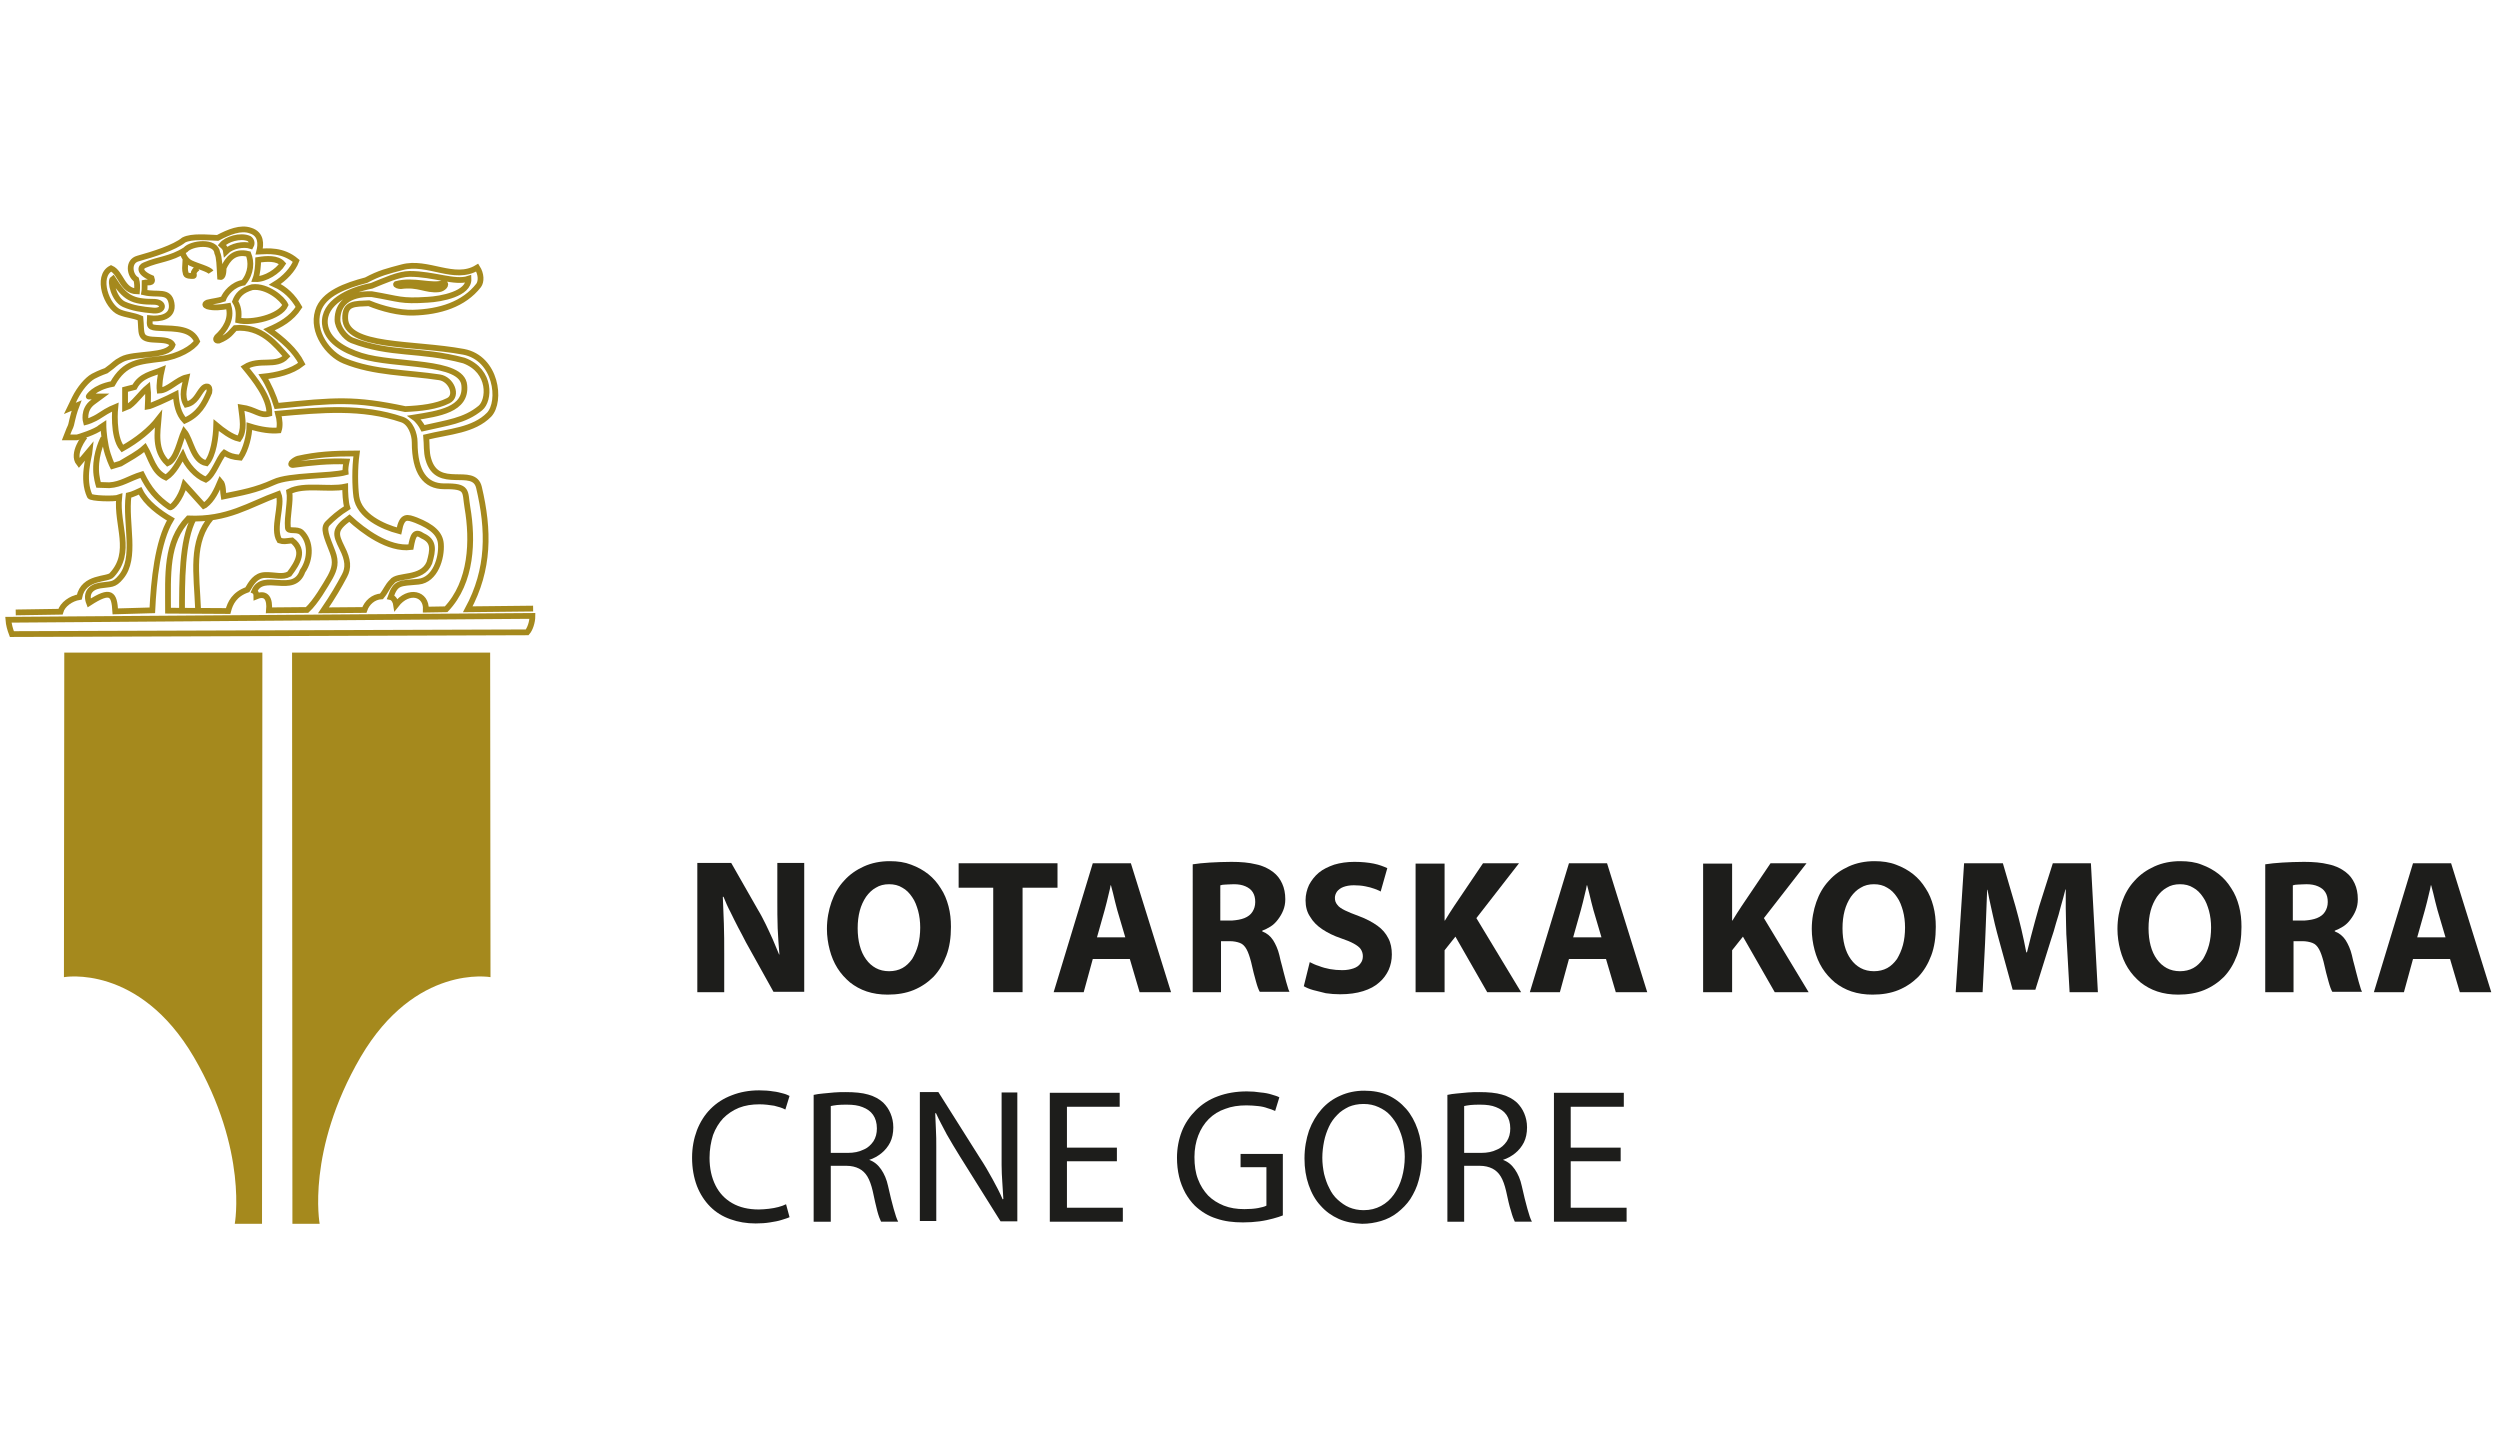 <?xml version="1.0" encoding="utf-8"?>
<!-- Generator: Adobe Illustrator 23.0.2, SVG Export Plug-In . SVG Version: 6.00 Build 0)  -->
<svg version="1.1" id="Layer_1" xmlns="http://www.w3.org/2000/svg" xmlns:xlink="http://www.w3.org/1999/xlink" x="0px" y="0px"
	 viewBox="0 0 715.6 415.9" style="enable-background:new 0 0 715.6 415.9;" xml:space="preserve">
<style type="text/css">
	.st0{fill:#1D1D1B;}
	.st1{fill:#A5891D;}
	.st2{fill:none;stroke:#A5891D;stroke-width:1.655;stroke-miterlimit:10;}
</style>
<g>
	<path class="st0" d="M207.3,284v-11.1c0-3,0-5.8-0.1-8.5c-0.1-2.7-0.2-5.2-0.3-7.7h0.2c0.6,1.5,1.2,2.9,2,4.4
		c0.7,1.5,1.5,3,2.2,4.4c0.8,1.5,1.5,2.8,2.2,4.2l7.9,14.2h8.8v-36.9h-7.7v10.7c0,2.8,0,5.4,0.1,8c0.1,2.5,0.3,5,0.5,7.5h-0.1
		c-0.6-1.4-1.2-2.8-1.8-4.3c-0.7-1.5-1.3-2.9-2-4.3c-0.7-1.4-1.4-2.8-2.2-4.1l-7.7-13.5h-9.7V284H207.3z"/>
	<path class="st0" d="M254.5,253.1c1.4,0,2.7,0.3,3.8,1c1.1,0.6,2,1.5,2.8,2.7c0.8,1.1,1.3,2.5,1.7,3.9c0.4,1.5,0.6,3.1,0.6,4.8
		c0,1.8-0.2,3.5-0.6,5c-0.4,1.5-1,2.8-1.7,4c-0.8,1.1-1.7,2-2.8,2.6c-1.1,0.6-2.4,0.9-3.8,0.9c-1.4,0-2.7-0.3-3.8-0.9
		c-1.1-0.6-2-1.4-2.8-2.5c-0.8-1.1-1.4-2.4-1.8-3.9c-0.4-1.5-0.6-3.2-0.6-5c0-1.8,0.2-3.5,0.6-5c0.4-1.5,1-2.8,1.8-4
		c0.8-1.1,1.7-2,2.8-2.6C251.8,253.4,253.1,253.1,254.5,253.1 M254.7,246.5c-2.7,0-5.2,0.5-7.4,1.5c-2.2,1-4.1,2.3-5.7,4.1
		c-1.6,1.7-2.8,3.8-3.6,6.1c-0.8,2.3-1.3,4.9-1.3,7.7c0,2.1,0.3,4.1,0.8,6c0.5,1.9,1.2,3.6,2.2,5.2c1,1.6,2.2,2.9,3.6,4.1
		c1.4,1.1,3,2,4.8,2.6c1.8,0.6,3.8,0.9,6,0.9c2.7,0,5.2-0.4,7.4-1.3c2.2-0.9,4.1-2.2,5.7-3.8c1.6-1.7,2.8-3.7,3.7-6.1
		c0.9-2.4,1.3-5.1,1.3-8.2c0-2.1-0.2-4-0.7-5.9c-0.5-1.9-1.2-3.6-2.2-5.1c-1-1.6-2.1-2.9-3.6-4.1c-1.4-1.1-3-2-4.9-2.7
		C259,246.8,257,246.5,254.7,246.5z"/>
	<polygon class="st0" points="284.3,284 292.7,284 292.7,254.1 302.7,254.1 302.7,247.1 274.4,247.1 274.4,254.1 284.3,254.1 	"/>
	<path class="st0" d="M314,268.3l2.2-7.8c0.2-0.7,0.4-1.5,0.6-2.3c0.2-0.8,0.4-1.6,0.6-2.5c0.2-0.8,0.4-1.6,0.5-2.3h0.1
		c0.2,0.7,0.4,1.5,0.6,2.3c0.2,0.8,0.4,1.6,0.6,2.5c0.2,0.8,0.4,1.6,0.6,2.3l2.3,7.8H314z M323.4,274.5l2.8,9.5h9l-11.5-36.9h-10.9
		L301.6,284h8.6l2.6-9.5H323.4z"/>
	<path class="st0" d="M349.4,253.4c0.3-0.1,0.7-0.2,1.4-0.2c0.6,0,1.4-0.1,2.4-0.1c1.3,0,2.4,0.2,3.3,0.6c0.9,0.4,1.6,0.9,2.1,1.7
		c0.5,0.8,0.7,1.7,0.7,2.8c0,1.1-0.3,2-0.8,2.8c-0.5,0.8-1.3,1.4-2.3,1.8c-1,0.4-2.2,0.6-3.6,0.7h-3.3V253.4z M341.2,284h8.3v-14.6
		h2.5c1.1,0,2.1,0.2,2.9,0.5c0.8,0.3,1.4,0.9,1.9,1.8c0.5,0.9,0.9,2.1,1.3,3.6c0.5,2.3,1,4.2,1.4,5.6c0.4,1.5,0.8,2.5,1.1,3h8.5
		c-0.2-0.4-0.4-0.9-0.6-1.7c-0.2-0.7-0.5-1.6-0.7-2.5c-0.3-1-0.5-2-0.8-3.1c-0.3-1.1-0.6-2.2-0.8-3.2c-0.4-1.7-1.1-3.2-1.8-4.3
		c-0.8-1.2-1.8-2-3.1-2.5v-0.2c0.8-0.3,1.6-0.7,2.4-1.2c0.8-0.5,1.5-1.2,2.1-2c0.6-0.8,1.1-1.6,1.5-2.6c0.4-1,0.6-2,0.6-3.2
		c0-1.7-0.3-3.2-0.9-4.5c-0.6-1.3-1.4-2.4-2.6-3.3c-1.3-1-2.9-1.8-4.9-2.2c-2-0.5-4.3-0.7-7-0.7c-2.3,0-4.3,0.1-6.2,0.2
		c-1.9,0.1-3.5,0.3-4.9,0.5V284z"/>
	<path class="st0" d="M373.2,282.3c0.7,0.4,1.6,0.8,2.7,1.1c1.1,0.3,2.3,0.6,3.6,0.9c1.3,0.2,2.7,0.3,4.1,0.3c2.5,0,4.7-0.3,6.6-0.9
		c1.9-0.6,3.4-1.4,4.6-2.5c1.2-1,2.1-2.3,2.7-3.6c0.6-1.4,0.9-2.8,0.9-4.4c0-1.7-0.3-3.3-1-4.6c-0.7-1.4-1.7-2.6-3.1-3.6
		c-1.4-1-3.2-2-5.4-2.8c-1.6-0.6-2.9-1.1-3.9-1.6c-1-0.5-1.8-1-2.2-1.6c-0.5-0.6-0.7-1.2-0.7-2c0-0.6,0.2-1.2,0.6-1.8
		c0.4-0.5,1-1,1.8-1.3c0.8-0.3,1.8-0.5,3-0.5c1.2,0,2.3,0.1,3.3,0.3c1,0.2,1.8,0.4,2.6,0.7c0.7,0.3,1.4,0.5,1.8,0.8l1.9-6.7
		c-1.1-0.5-2.4-1-3.9-1.3c-1.5-0.3-3.4-0.5-5.5-0.5c-2.2,0-4.1,0.3-5.8,0.8c-1.7,0.6-3.2,1.3-4.4,2.3c-1.2,1-2.1,2.2-2.8,3.5
		c-0.6,1.3-1,2.8-1,4.4c0,1.8,0.4,3.4,1.3,4.7c0.8,1.4,2,2.6,3.5,3.6c1.5,1,3.3,1.9,5.4,2.6c1.5,0.5,2.7,1,3.6,1.5
		c0.9,0.5,1.6,1,2,1.6c0.4,0.6,0.6,1.3,0.6,2c0,0.8-0.2,1.5-0.7,2.1c-0.4,0.6-1.1,1.1-2,1.4c-0.9,0.3-1.9,0.5-3.2,0.5
		c-1.2,0-2.4-0.1-3.5-0.3c-1.1-0.2-2.2-0.5-3.2-0.9c-1-0.3-1.8-0.7-2.6-1.1L373.2,282.3z"/>
	<path class="st0" d="M405.2,284h8.3v-12l3.1-3.9l9.1,15.9h9.7l-12.8-21.2l12.2-15.7h-10.3l-8.3,12.3c-0.4,0.7-0.9,1.3-1.3,2
		c-0.4,0.7-0.9,1.4-1.3,2.1h-0.1v-16.3h-8.3V284z"/>
	<path class="st0" d="M450.3,268.3l2.2-7.8c0.2-0.7,0.4-1.5,0.6-2.3c0.2-0.8,0.4-1.6,0.6-2.5c0.2-0.8,0.4-1.6,0.5-2.3h0.1
		c0.2,0.7,0.4,1.5,0.6,2.3c0.2,0.8,0.4,1.6,0.6,2.5c0.2,0.8,0.4,1.6,0.6,2.3l2.3,7.8H450.3z M459.7,274.5l2.8,9.5h9l-11.5-36.9
		h-10.9L437.9,284h8.6l2.6-9.5H459.7z"/>
	<path class="st0" d="M487.5,284h8.3v-12l3.1-3.9L508,284h9.7l-12.8-21.2l12.2-15.7h-10.3l-8.3,12.3c-0.4,0.7-0.9,1.3-1.3,2
		c-0.4,0.7-0.9,1.4-1.3,2.1h-0.1v-16.3h-8.3V284z"/>
	<path class="st0" d="M536.4,253.1c1.4,0,2.7,0.3,3.8,1c1.1,0.6,2,1.5,2.8,2.7c0.8,1.1,1.3,2.5,1.7,3.9c0.4,1.5,0.6,3.1,0.6,4.8
		c0,1.8-0.2,3.5-0.6,5c-0.4,1.5-1,2.8-1.7,4c-0.8,1.1-1.7,2-2.8,2.6c-1.1,0.6-2.4,0.9-3.8,0.9c-1.4,0-2.7-0.3-3.8-0.9
		c-1.1-0.6-2-1.4-2.8-2.5c-0.8-1.1-1.4-2.4-1.8-3.9c-0.4-1.5-0.6-3.2-0.6-5c0-1.8,0.2-3.5,0.6-5c0.4-1.5,1-2.8,1.8-4
		c0.8-1.1,1.7-2,2.8-2.6C533.7,253.4,535,253.1,536.4,253.1 M536.6,246.5c-2.7,0-5.2,0.5-7.4,1.5c-2.2,1-4.1,2.3-5.7,4.1
		c-1.6,1.7-2.8,3.8-3.6,6.1c-0.8,2.3-1.3,4.9-1.3,7.7c0,2.1,0.3,4.1,0.8,6c0.5,1.9,1.2,3.6,2.2,5.2c1,1.6,2.2,2.9,3.6,4.1
		c1.4,1.1,3,2,4.8,2.6c1.8,0.6,3.8,0.9,6,0.9c2.7,0,5.2-0.4,7.4-1.3c2.2-0.9,4.1-2.2,5.7-3.8c1.6-1.7,2.8-3.7,3.7-6.1
		c0.9-2.4,1.3-5.1,1.3-8.2c0-2.1-0.2-4-0.7-5.9c-0.5-1.9-1.2-3.6-2.2-5.1c-1-1.6-2.1-2.9-3.6-4.1c-1.4-1.1-3-2-4.9-2.7
		C540.9,246.8,538.8,246.5,536.6,246.5z"/>
	<path class="st0" d="M592.4,284h8.1l-2-36.9h-10.9l-3.9,12.3c-0.4,1.4-0.8,2.8-1.2,4.3c-0.4,1.5-0.8,3-1.2,4.5
		c-0.4,1.5-0.7,3-1.1,4.4h-0.2c-0.4-2.2-0.9-4.4-1.4-6.6c-0.5-2.2-1.1-4.4-1.7-6.6l-3.6-12.3h-11.1l-2.4,36.9h7.7l0.7-14
		c0.1-1.5,0.1-3.2,0.2-4.9c0.1-1.7,0.1-3.5,0.2-5.2c0.1-1.8,0.1-3.5,0.2-5.2h0.1c0.3,1.6,0.6,3.2,1,4.9c0.4,1.7,0.7,3.3,1.1,4.9
		c0.4,1.6,0.8,3.2,1.2,4.6l3.9,14.2h6.5l4.5-14.4c0.5-1.5,1-3,1.4-4.6c0.5-1.6,1-3.2,1.4-4.9c0.5-1.6,0.9-3.3,1.3-4.8h0.1
		c0,1.8,0,3.6,0,5.3c0,1.8,0.1,3.5,0.1,5.1c0,1.7,0.1,3.2,0.2,4.7L592.4,284z"/>
	<path class="st0" d="M624,253.1c1.4,0,2.7,0.3,3.8,1c1.1,0.6,2,1.5,2.8,2.7c0.8,1.1,1.3,2.5,1.7,3.9c0.4,1.5,0.6,3.1,0.6,4.8
		c0,1.8-0.2,3.5-0.6,5c-0.4,1.5-1,2.8-1.7,4c-0.8,1.1-1.7,2-2.8,2.6c-1.1,0.6-2.4,0.9-3.8,0.9c-1.4,0-2.7-0.3-3.8-0.9
		c-1.1-0.6-2-1.4-2.8-2.5c-0.8-1.1-1.4-2.4-1.8-3.9c-0.4-1.5-0.6-3.2-0.6-5c0-1.8,0.2-3.5,0.6-5c0.4-1.5,1-2.8,1.8-4
		c0.8-1.1,1.7-2,2.8-2.6C621.3,253.4,622.6,253.1,624,253.1 M624.1,246.5c-2.7,0-5.2,0.5-7.4,1.5c-2.2,1-4.1,2.3-5.7,4.1
		c-1.6,1.7-2.8,3.8-3.6,6.1c-0.8,2.3-1.3,4.9-1.3,7.7c0,2.1,0.3,4.1,0.8,6c0.5,1.9,1.2,3.6,2.2,5.2c1,1.6,2.2,2.9,3.6,4.1
		c1.4,1.1,3,2,4.8,2.6c1.8,0.6,3.8,0.9,6,0.9c2.7,0,5.2-0.4,7.4-1.3c2.2-0.9,4.1-2.2,5.7-3.8c1.6-1.7,2.8-3.7,3.7-6.1
		c0.9-2.4,1.3-5.1,1.3-8.2c0-2.1-0.2-4-0.7-5.9c-0.5-1.9-1.2-3.6-2.2-5.1c-1-1.6-2.1-2.9-3.6-4.1c-1.4-1.1-3-2-4.9-2.7
		C628.5,246.8,626.4,246.5,624.1,246.5z"/>
	<path class="st0" d="M656.4,253.4c0.3-0.1,0.7-0.2,1.4-0.2c0.6,0,1.4-0.1,2.4-0.1c1.3,0,2.4,0.2,3.3,0.6c0.9,0.4,1.6,0.9,2.1,1.7
		c0.5,0.8,0.7,1.7,0.7,2.8c0,1.1-0.3,2-0.8,2.8c-0.5,0.8-1.3,1.4-2.3,1.8c-1,0.4-2.2,0.6-3.6,0.7h-3.3V253.4z M648.2,284h8.3v-14.6
		h2.5c1.1,0,2.1,0.2,2.9,0.5c0.8,0.3,1.4,0.9,1.9,1.8c0.5,0.9,0.9,2.1,1.3,3.6c0.5,2.3,1,4.2,1.4,5.6c0.4,1.5,0.8,2.5,1.1,3h8.5
		c-0.2-0.4-0.4-0.9-0.6-1.7c-0.2-0.7-0.5-1.6-0.7-2.5c-0.3-1-0.5-2-0.8-3.1c-0.3-1.1-0.6-2.2-0.8-3.2c-0.4-1.7-1.1-3.2-1.8-4.3
		c-0.8-1.2-1.8-2-3.1-2.5v-0.2c0.8-0.3,1.6-0.7,2.4-1.2c0.8-0.5,1.5-1.2,2.1-2c0.6-0.8,1.1-1.6,1.5-2.6c0.4-1,0.6-2,0.6-3.2
		c0-1.7-0.3-3.2-0.9-4.5c-0.6-1.3-1.4-2.4-2.6-3.3c-1.3-1-2.9-1.8-4.9-2.2c-2-0.5-4.3-0.7-7-0.7c-2.3,0-4.3,0.1-6.2,0.2
		c-1.9,0.1-3.5,0.3-4.9,0.5V284z"/>
	<path class="st0" d="M691.9,268.3l2.2-7.8c0.2-0.7,0.4-1.5,0.6-2.3c0.2-0.8,0.4-1.6,0.6-2.5c0.2-0.8,0.4-1.6,0.5-2.3h0.1
		c0.2,0.7,0.4,1.5,0.6,2.3c0.2,0.8,0.4,1.6,0.6,2.5c0.2,0.8,0.4,1.6,0.6,2.3l2.3,7.8H691.9z M701.3,274.5l2.8,9.5h9l-11.5-36.9
		h-10.9L679.5,284h8.6l2.6-9.5H701.3z"/>
	<path class="st0" d="M225,344.7c-0.6,0.3-1.4,0.6-2.2,0.8c-0.8,0.2-1.7,0.4-2.7,0.5c-1,0.1-1.9,0.2-2.9,0.2c-3,0-5.5-0.6-7.6-1.8
		c-2.1-1.2-3.7-2.9-4.8-5.1c-1.1-2.2-1.7-4.8-1.7-7.9c0-2.4,0.4-4.6,1-6.5c0.7-1.9,1.7-3.5,2.9-4.8c1.3-1.3,2.8-2.3,4.5-3
		c1.8-0.7,3.7-1,5.9-1c1.5,0,2.9,0.2,4.2,0.4c1.2,0.3,2.3,0.6,3.2,1.1l1.2-3.9c-0.4-0.2-1-0.5-1.8-0.7c-0.8-0.2-1.8-0.5-2.9-0.6
		c-1.2-0.2-2.5-0.3-4-0.3c-2.9,0-5.5,0.5-7.8,1.4c-2.4,0.9-4.4,2.2-6.1,3.9c-1.7,1.7-3,3.8-3.9,6.1c-0.9,2.4-1.4,5-1.4,7.9
		c0,3,0.5,5.7,1.4,8.1c0.9,2.3,2.2,4.3,3.8,5.9c1.6,1.6,3.5,2.8,5.8,3.6c2.2,0.8,4.6,1.2,7.2,1.2c1.5,0,2.9-0.1,4.1-0.3
		c1.3-0.2,2.4-0.4,3.3-0.7c0.9-0.3,1.7-0.5,2.3-0.8L225,344.7z"/>
	<path class="st0" d="M237.8,316.6c0.4-0.1,1-0.2,1.8-0.3c0.8-0.1,1.8-0.1,2.9-0.1c1.7,0,3.2,0.2,4.4,0.7c1.3,0.5,2.3,1.2,3,2.2
		c0.7,1,1.1,2.3,1.1,3.9c0,1.4-0.3,2.6-1,3.7c-0.7,1-1.6,1.9-2.9,2.4c-1.2,0.6-2.7,0.9-4.4,0.9h-4.9V316.6z M233,349.7h4.8v-16h4.5
		c1.4,0,2.6,0.3,3.6,0.8c1,0.5,1.8,1.3,2.4,2.3c0.6,1,1.1,2.4,1.5,4.1c0.5,2.3,0.9,4.2,1.3,5.7c0.4,1.5,0.8,2.5,1.1,3.1h4.9
		c-0.4-0.7-0.8-1.9-1.3-3.7c-0.5-1.7-1-3.9-1.6-6.5c-0.4-1.9-1.1-3.5-2-4.8c-0.9-1.3-2-2.2-3.4-2.7V332c1.3-0.4,2.5-1.1,3.5-1.9
		c1-0.8,1.9-1.9,2.5-3.1c0.6-1.2,0.9-2.7,0.9-4.3c0-1.5-0.3-2.8-0.8-4c-0.5-1.2-1.2-2.2-2.1-3.1c-1.1-1-2.5-1.8-4.3-2.3
		c-1.7-0.5-3.9-0.7-6.4-0.7c-1.1,0-2.2,0-3.3,0.1c-1.1,0.1-2.2,0.2-3.2,0.3c-1,0.1-1.9,0.2-2.7,0.4V349.7z"/>
	<path class="st0" d="M268,349.7v-15.8c0-2,0-3.9,0-5.6c0-1.7,0-3.4-0.1-4.9c-0.1-1.6-0.1-3.1-0.2-4.7l0.2-0.1c0.9,2,2,4,3.1,6.1
		c1.2,2.1,2.4,4.1,3.7,6.2l11.7,18.7h4.8v-36.9h-4.5v15.4c0,1.9,0,3.7,0,5.4c0,1.7,0.1,3.3,0.2,4.9c0.1,1.6,0.2,3.2,0.3,4.8
		l-0.2,0.1c-0.8-1.9-1.8-3.8-2.9-5.8c-1.1-2-2.3-4.1-3.7-6.2l-11.8-18.7h-5.3v36.9H268z"/>
	<polygon class="st0" points="319.7,328.5 305.4,328.5 305.4,316.8 320.5,316.8 320.5,312.8 300.5,312.8 300.5,349.7 321.4,349.7 
		321.4,345.7 305.4,345.7 305.4,332.4 319.7,332.4 	"/>
	<path class="st0" d="M367.3,330.3h-12.2v3.8h7.4v11c-0.5,0.3-1.4,0.5-2.4,0.7c-1.1,0.2-2.4,0.3-3.9,0.3c-2.2,0-4.1-0.3-5.9-1
		c-1.7-0.7-3.2-1.6-4.5-2.9c-1.2-1.3-2.2-2.8-2.9-4.7c-0.7-1.8-1-3.9-1-6.3c0-2.3,0.4-4.4,1.1-6.2c0.7-1.8,1.7-3.4,3-4.7
		c1.3-1.3,2.9-2.3,4.7-2.9c1.8-0.7,3.8-1,6.1-1c1.2,0,2.3,0.1,3.3,0.2c1,0.1,1.9,0.3,2.7,0.6c0.8,0.2,1.5,0.5,2.2,0.8l1.2-3.9
		c-0.5-0.3-1.2-0.5-2.2-0.8c-0.9-0.3-2-0.5-3.2-0.6c-1.2-0.2-2.5-0.3-3.9-0.3c-3.1,0-5.9,0.5-8.3,1.4c-2.5,0.9-4.6,2.3-6.3,4
		c-1.7,1.7-3.1,3.7-4,6c-0.9,2.3-1.4,4.9-1.4,7.6c0,1.9,0.2,3.7,0.6,5.4c0.4,1.7,1,3.2,1.8,4.7c0.8,1.4,1.7,2.6,2.7,3.6
		c1.8,1.7,3.9,3,6.2,3.7c2.3,0.8,4.8,1.1,7.6,1.1c1.7,0,3.2-0.1,4.7-0.3c1.5-0.2,2.8-0.5,3.9-0.8c1.1-0.3,2.1-0.6,2.8-0.9V330.3z"/>
	<path class="st0" d="M390.3,316c1.6,0,3,0.3,4.3,0.9c1.3,0.6,2.4,1.3,3.3,2.3c0.9,1,1.7,2.1,2.3,3.4c0.6,1.3,1.1,2.6,1.4,4.1
		c0.3,1.5,0.5,2.9,0.5,4.4c0,2.1-0.3,4.1-0.8,5.9c-0.5,1.8-1.3,3.5-2.3,4.9c-1,1.4-2.2,2.5-3.7,3.3c-1.5,0.8-3.1,1.2-5,1.2
		c-1.5,0-2.9-0.3-4.1-0.8c-1.2-0.5-2.3-1.3-3.3-2.2c-1-0.9-1.8-2-2.4-3.3c-0.7-1.3-1.1-2.6-1.5-4.1c-0.3-1.5-0.5-3-0.5-4.6
		c0-1.6,0.2-3.2,0.5-4.7c0.3-1.5,0.8-2.9,1.4-4.2c0.6-1.3,1.4-2.4,2.4-3.4c0.9-1,2.1-1.7,3.3-2.3C387.3,316.3,388.7,316,390.3,316
		 M390.5,312.2c-2.5,0-4.8,0.5-6.8,1.4c-2.1,0.9-3.9,2.2-5.4,3.9c-1.5,1.7-2.7,3.7-3.6,6.1c-0.8,2.4-1.3,5-1.3,8
		c0,2.8,0.4,5.3,1.2,7.6c0.8,2.3,1.9,4.3,3.4,5.9c1.5,1.7,3.2,2.9,5.2,3.8c2,0.9,4.3,1.3,6.7,1.4c1.9,0,3.7-0.3,5.4-0.8
		c1.7-0.5,3.3-1.3,4.7-2.4c1.4-1.1,2.7-2.4,3.7-3.9c1-1.6,1.9-3.4,2.4-5.4c0.6-2.1,0.9-4.4,0.9-6.9c0-2.8-0.4-5.3-1.2-7.6
		c-0.8-2.3-1.9-4.3-3.3-5.9c-1.5-1.7-3.2-3-5.2-3.9C395.3,312.6,393,312.2,390.5,312.2z"/>
	<path class="st0" d="M419.1,316.6c0.4-0.1,1-0.2,1.8-0.3c0.8-0.1,1.8-0.1,2.9-0.1c1.7,0,3.2,0.2,4.4,0.7c1.3,0.5,2.3,1.2,3,2.2
		c0.7,1,1.1,2.3,1.1,3.9c0,1.4-0.3,2.6-1,3.7c-0.7,1-1.6,1.9-2.9,2.4c-1.2,0.6-2.7,0.9-4.4,0.9h-4.9V316.6z M414.3,349.7h4.8v-16
		h4.5c1.4,0,2.6,0.3,3.6,0.8c1,0.5,1.8,1.3,2.4,2.3c0.6,1,1.1,2.4,1.5,4.1c0.5,2.3,0.9,4.2,1.4,5.7c0.4,1.5,0.8,2.5,1.1,3.1h4.9
		c-0.4-0.7-0.8-1.9-1.3-3.7c-0.5-1.7-1-3.9-1.6-6.5c-0.4-1.9-1.1-3.5-2-4.8c-0.9-1.3-2-2.2-3.4-2.7V332c1.3-0.4,2.5-1.1,3.5-1.9
		c1-0.8,1.9-1.9,2.5-3.1c0.6-1.2,0.9-2.7,0.9-4.3c0-1.5-0.3-2.8-0.8-4c-0.5-1.2-1.2-2.2-2.1-3.1c-1.1-1-2.5-1.8-4.3-2.3
		c-1.7-0.5-3.9-0.7-6.4-0.7c-1.1,0-2.2,0-3.3,0.1c-1.1,0.1-2.2,0.2-3.2,0.3c-1,0.1-1.9,0.2-2.7,0.4V349.7z"/>
	<polygon class="st0" points="463.9,328.5 449.6,328.5 449.6,316.8 464.8,316.8 464.8,312.8 444.8,312.8 444.8,349.7 465.6,349.7 
		465.6,345.7 449.6,345.7 449.6,332.4 463.9,332.4 	"/>
	<path class="st1" d="M75.1,186.8l-0.1,163.5l-7.8,0c0,0,3.9-20.9-11.7-47.7c-15.7-26.8-37.2-22.9-37.2-22.9l0.1-92.9L75.1,186.8z"
		/>
	<path class="st1" d="M83.6,186.8l0.1,163.5l7.8,0c0,0-3.9-20.9,11.7-47.7c15.7-26.8,37.2-22.9,37.2-22.9l-0.1-92.9L83.6,186.8z"/>
	<path class="st2" d="M24.3,124.9c0,0-3.9,4.9-1.7,7.7l3.1-3.7c-0.2,2-2.3,8.1,0,13.1c0.3,0.7,7.1,0.9,8.4,0.4
		c-0.8,8,4,15.6-2.1,22.2c-1.1,1.4-8.1,0.3-9.3,6.3c-2.4,0.4-4.8,2.1-5.4,4.2l-12.8,0.2"/>
	<path class="st2" d="M53.1,74.1c-0.1,2.9-0.3,2.7,0.1,4.3c0.2,0.6,1.4,0.6,2,0.6c0.6,0,0.1-0.4,0.3-1.1c0.3-0.7,1.1-1.2,1.1-1.2
		 M52.2,72.1c0,0,0.5,2.3,2.4,3.2c1.9,0.9,5.2,1.7,5.8,2.6 M55.5,148.3c-3.5,6.4-3.4,18.5-3.4,27 M56.7,174.5
		c-0.4-10.4-2.2-19.4,3.9-26.5 M48.9,148.7c-3.8,6.3-4.9,17.6-5.3,26L33,175c-0.3-5-1.2-6.5-7.5-2.4c-1-2.6,0.2-4.5,3.1-5
		c3.2-0.5,4,0,6-2.4c4.6-5.4,1.2-15.3,2.2-23.4c1-0.2,3.3-1.3,3.3-1.3C41.8,144,45.8,146.9,48.9,148.7z M98.8,139.3
		c0,1.5,0.1,4.5,0.6,6c-2.4,1.5-4.1,3-5.6,4.5c-1.4,1.4-0.4,3.6,1.4,8.2c1.1,2.9,0.6,4.8-0.7,7.2c-1.4,2.4-4.1,7.1-6.6,9.4L77,174.7
		c0.3-3.2-0.7-5.2-3.6-4c0-0.7-0.2-1.3-0.6-1.5c2.5-5.8,11.3,1.4,13.8-5.7c2.5-3.6,2.4-8.5-0.3-11.1c-1.3-1.2-3.9,0-3.9-1.4
		c-0.3-3.2,0.9-7.6,0.4-10.3C87,138.5,94.1,140.3,98.8,139.3z M152.6,174.2l-18.7,0.2c6.2-11.5,6.1-22.6,3.2-34.9
		c-1.5-6.3-11.9,1.2-14.5-8.1c-0.6-2-0.4-4.2-0.6-6.3c6.6-1.6,13.6-1.9,18-6.4c3.6-3.8,2.1-16.2-7.3-18C118.1,98,99,99.6,98.8,91.1
		c-0.1-4.4,2.7-4.1,6.8-4.3c3.9,1.6,8.7,2.8,12.6,2.7c7.7-0.2,14.6-2.4,18.8-7.8c0.8-1.1,0.8-3.2-0.4-5.1c-6.5,4-14.2-2.1-21.5-0.1
		c-4.1,1.1-6.4,1.6-10.3,3.7c-5.7,1.5-12.3,3.8-13.8,8.9c-1.8,5.9,2.9,12.3,7.6,14.2c8.5,3.5,18.1,3.3,27.2,4.7
		c3.4,0.5,5.4,5.3,2.5,6.7c-3.4,1.7-7.8,2.2-12.3,2.4c-14.6-3.1-20.1-2.6-36.8-0.9c-0.9-2.9-2.4-6.3-3.8-8.4c3.9-0.4,8.1-1.4,11-3.7
		c-1.9-3.8-5.5-6.9-9.4-9.7c3.2-1.4,6.4-3.1,8.6-6.5c-1.7-3-4-5.2-6.9-6.5c2.8-1.7,5.2-4.3,6.1-6.7c-3.9-3.3-8.2-2.8-10.6-2.7
		c0.5-2,0.7-5-2.5-6c-2.8-1-6.2,0.4-9.4,2.1c-2.8-0.1-7.4-0.6-9.7,0.6c-2.7,2.2-8.8,4.1-13.1,5.3c-3,0.8-2.4,4.8-0.5,6
		c0.3,1,0.3,2.1,0.2,3.4c-4.3-0.1-4.5-5.3-7.4-6.6c-4.4,2.3-1.3,11.1,2.5,12.6c2,0.8,3.8,0.8,5.9,1.7c0.4,4.2-0.4,5.8,3.4,6.1
		c2.1,0.2,5-0.1,5.8,1.5c-1.2,3.6-11,2.2-14.6,4.2c-2.1,1.1-1.6,1.2-4.4,3.2c0,0-1.8,0.6-3.7,1.6c-1.8,1-3.9,3.5-5.3,6.3l-1.4,2.9
		l1.9-0.8c0,0-0.7,1.8-1.2,4c-0.7,3.1-0.1,0.6-1.8,5.1c0,0,1.2,0,3.1,0c0.4,0,5.6-1.7,6.7-2.8l0.9-0.6c0,0,0,2.5,0.7,6
		c0.6,3,1.9,5.6,1.9,5.6l2.3-0.7c2.6-1.6,4.9-2.7,7-4.6c1.7,2.9,2.4,7,6,8.6c2.3-1.5,3.7-4.4,4.8-6.4c1.2,2.9,3.8,5.9,6.6,7
		c2.3-1.4,3.6-6,5.3-7.7c1.5,0.9,2.4,1.2,4.6,1.4c1.6-2.4,2.6-6.4,2.6-9c3.5,1.1,6.3,1.4,8.4,1.2c0.4-1.2,0.3-3-0.2-4.8
		c12.4-1.1,24.1-2.2,35.5,1.7c2.4,0.8,3.6,4.1,3.6,6.5c0,8.7,3.1,12.6,8.4,12.6c7.1-0.1,5.9,1.4,6.7,6.1c1.6,9.3,1.3,21.3-6.1,29.1
		l-5.8,0.1c0.2-4.6-4.9-6-8.5-1.4c-0.1-0.7-0.6-2-1.6-2.2c1.5-4.3,2.6-3.9,8-4.4c4.8-0.5,6.7-6.8,6.4-10.8c-0.2-2.8-2.3-4.9-7.1-6.8
		c-2.5-0.9-4-1.6-4.9,3.1c-4.6-1.2-11.4-4.3-12.2-9.8c-0.4-2.9-0.5-8.3,0.1-12.4c-7,0-11.4,0.3-16.8,1.5c-0.8,0.2-2.9,1.7-1.5,1.8
		c5.3-0.7,10.3-1.2,15.4-1c-0.2,0.9-0.4,2.2-0.3,3.1c-4.3,1.2-16,0.7-20.5,2.8c-5.3,2.4-9.1,3-14.4,4.1c-0.2-1,0-3.3-0.9-4.3
		c-1.1,2.6-2.3,5.2-4.4,6.8l-0.4,0.2l-5.5-6.1c-1.1,4.1-3.7,6.9-4.2,6.5c-3.9-2.7-5.9-5.2-8-9.4c-3.6,1.1-5.9,2.9-9.3,3.1l-3.1-0.1
		c0,0-0.7-2.3-0.7-4.4c-0.1-5,2.1-9,2.1-9 M81.7,87.3c-1.6,3.5-9.7,5.3-13.5,4.4c0.1-1.4,0.4-3.3-0.9-5.4c0.7-1.8,1.8-3.2,4.9-4.1
		C76.5,81.7,80.9,85.5,81.7,87.3z M44.3,86.4c2.9,0.2,2.7,2.7-0.3,2.5c-3.4-0.3-6-0.7-8.5-1.8c-2.9-1.3-4.1-6.7-3.2-7.3
		C35.8,85.3,37.8,86.4,44.3,86.4z M134.1,79.8c0.2,4.3-7.8,5.8-11.7,6c-7.8,0.5-7.8-0.2-16-1.6c-6.9-0.2-9.8,3-9.8,7.3
		c0,2.3,2.2,5.1,4.1,5.9c11.2,4.3,19.3,2.4,32.1,5.8c8,3,7.3,11.5,4.7,13.6c-4.5,3.7-9.5,4.2-16.4,5.8c-0.5-1-1.5-2.4-2.5-3.1
		c6.9-1.1,15-2.2,14.3-9.2c-0.6-7.3-19.7-5.4-29.6-8.5c-4.9-1.6-9.8-4.3-10.3-9.1c-0.5-6,6.7-9.6,13.4-10.9
		c3.5-1.4,7.7-3.4,10.9-3.4C124.1,78.4,130.2,81.1,134.1,79.8z M125.6,82.8c-3.8,0.4-5.7-1.6-10.9-0.9c-0.5,0-1.6-0.3-1.3-0.6
		c5-1.4,10.1,0.9,13.7-0.3C128.1,81.4,126.8,82.7,125.6,82.8z M80.9,75.5c-1.3,2.1-4.9,4.5-7.8,4.4c0.6-1.6,0.8-4.1,0.8-5.5
		C76.3,74,79.4,73.8,80.9,75.5z M32.2,109.9c3.5-6.3,7.7-6.4,14-7.2c4.9-0.6,9.1-3.2,10.2-5c-1.6-3.7-5.9-3.6-10.6-3.8
		c-3.3-0.1-3-0.6-2.9-2.8c2.8,0.3,6.9-0.3,6.2-4.3c-0.7-3.9-4-2.2-7.8-3.1c0.1-0.5,0.1-2,0.1-2.8c0.9-0.2,2.6,0.4,2-1.3
		c-4-1.7-3.1-3.3-2-3.7c4.1-1.8,7.3-1.6,11.7-4.4c1.6-1.9,8.7-2.8,9.1,0.9c0.6,1.3,0.6,3.5,0.8,6.9c0.5,0.1,1-0.4,1-2.6
		c1.2-2.6,3.1-5,7.1-4c0.9,2.2,0.9,5.4-1.4,8.2c-3.1,0.5-5.2,3.1-5.8,4.7c-1.4,0.5-2.9,0.6-4.5,1c-0.9,0.4-0.8,0.8,0,1.1
		c1.8,0.5,3.8,0.3,6-0.1c1.1,3.8-1,6.8-3.3,8.9c-0.3,0.4-0.5,1.1,0.5,1c3-1.2,3.5-2.4,4.7-3.6C74.9,93.2,79,98.7,82,102
		c-3,3.2-7.7,0.5-11.9,3.1c2.7,3.3,7.1,8.7,7,13.3c-2.7,0.8-3.9-1.2-8.1-1.8c0.4,3.3,1.1,6.6-0.6,9c-2.2-0.5-4.7-2.4-6.5-3.9
		c-0.1,3.5-0.8,8.6-2.8,10.9c-3.9-0.7-4.4-6.7-6.4-9.1c-1.2,2.6-2.1,8-4.7,9.1c-3.9-3.7-2.9-9-2.6-12.7c-2.4,3.1-6.1,6.1-10.4,8.5
		c-2.9-3.5-2-11.9-2-11.9s-2,0.8-4.2,2.3c-2.2,1.5-4.2,2-4.2,2s-1-3.5,2-5.7c1-0.7,2.2-1.6,2.2-1.6l-3.4,0
		C25.3,113.6,26.8,110.9,32.2,109.9z M35.8,111.5v5.2l1.2-0.5c2-1.5,3.5-3.8,5.3-5.3c0.2,1.5,0,5.5,0,5.5c0.8-0.1,5.7-2.3,8-3.5
		c0.2,2.7,0.7,5.5,2.6,7.5c4-1.8,5.6-4.8,7-8.1c0.4-2.1-1.1-2-1.9-1c-1.4,1.6-2,3.9-4.7,4.5c-1.5-2.6-0.4-5.3,0.1-7.8
		c-2.6,0.6-5.3,3.7-7.7,3.8c-0.2-1.8,0.2-4.2,0.6-5.9c-2.6,1.1-6,1.5-7.8,4.9L35.8,111.5z M71.3,68.3c0.6,0.4,1,1.2,0.5,2.1
		c-2.1-0.7-5.5,0-7.1,1.6c-0.1-0.8-0.5-1.3-1.2-1.9C64.8,68.5,68.8,67.2,71.3,68.3z M152.4,176.3c0,1.8-0.7,3.8-1.5,4.7L3.4,181.5
		c-0.5-1.3-0.9-2.7-1-4.1L152.4,176.3z M117.6,156.6c0.6-3.3,1.1-4.8,3.4-3.2c3.3,1.5,3,3.9,1.9,7.7c-2.1,5-9.2,3.2-10.7,5.4
		c-1.4,1.4-1.6,2.5-3,4.2c-2.3,0.1-4.2,1.8-4.9,3.9l-11.7,0.1c2.8-4.1,4.4-6.9,6-9.9c1.2-2.2,1.1-4.5-0.7-8
		c-1.9-3.9-2.4-5.2,2.1-8.5C104,152,111.2,157.4,117.6,156.6z M79.7,141.4c1.3,3.1-1.8,9.9,0.3,13.3c1.2,0.4,1.7,0.2,3.6,0
		c3.7,2.9,1.7,6.3-0.8,9.6c-2,1.1-4,0.2-7,0.3c-2.6,0.1-3.9,2.3-5,4.2c-3.7,1.3-4.9,3.8-5.5,6.1l-17.2-0.1c0-10.4-0.7-19.6,5.8-26.4
		C65.2,148.9,71.2,144.5,79.7,141.4z"/>
</g>
</svg>
